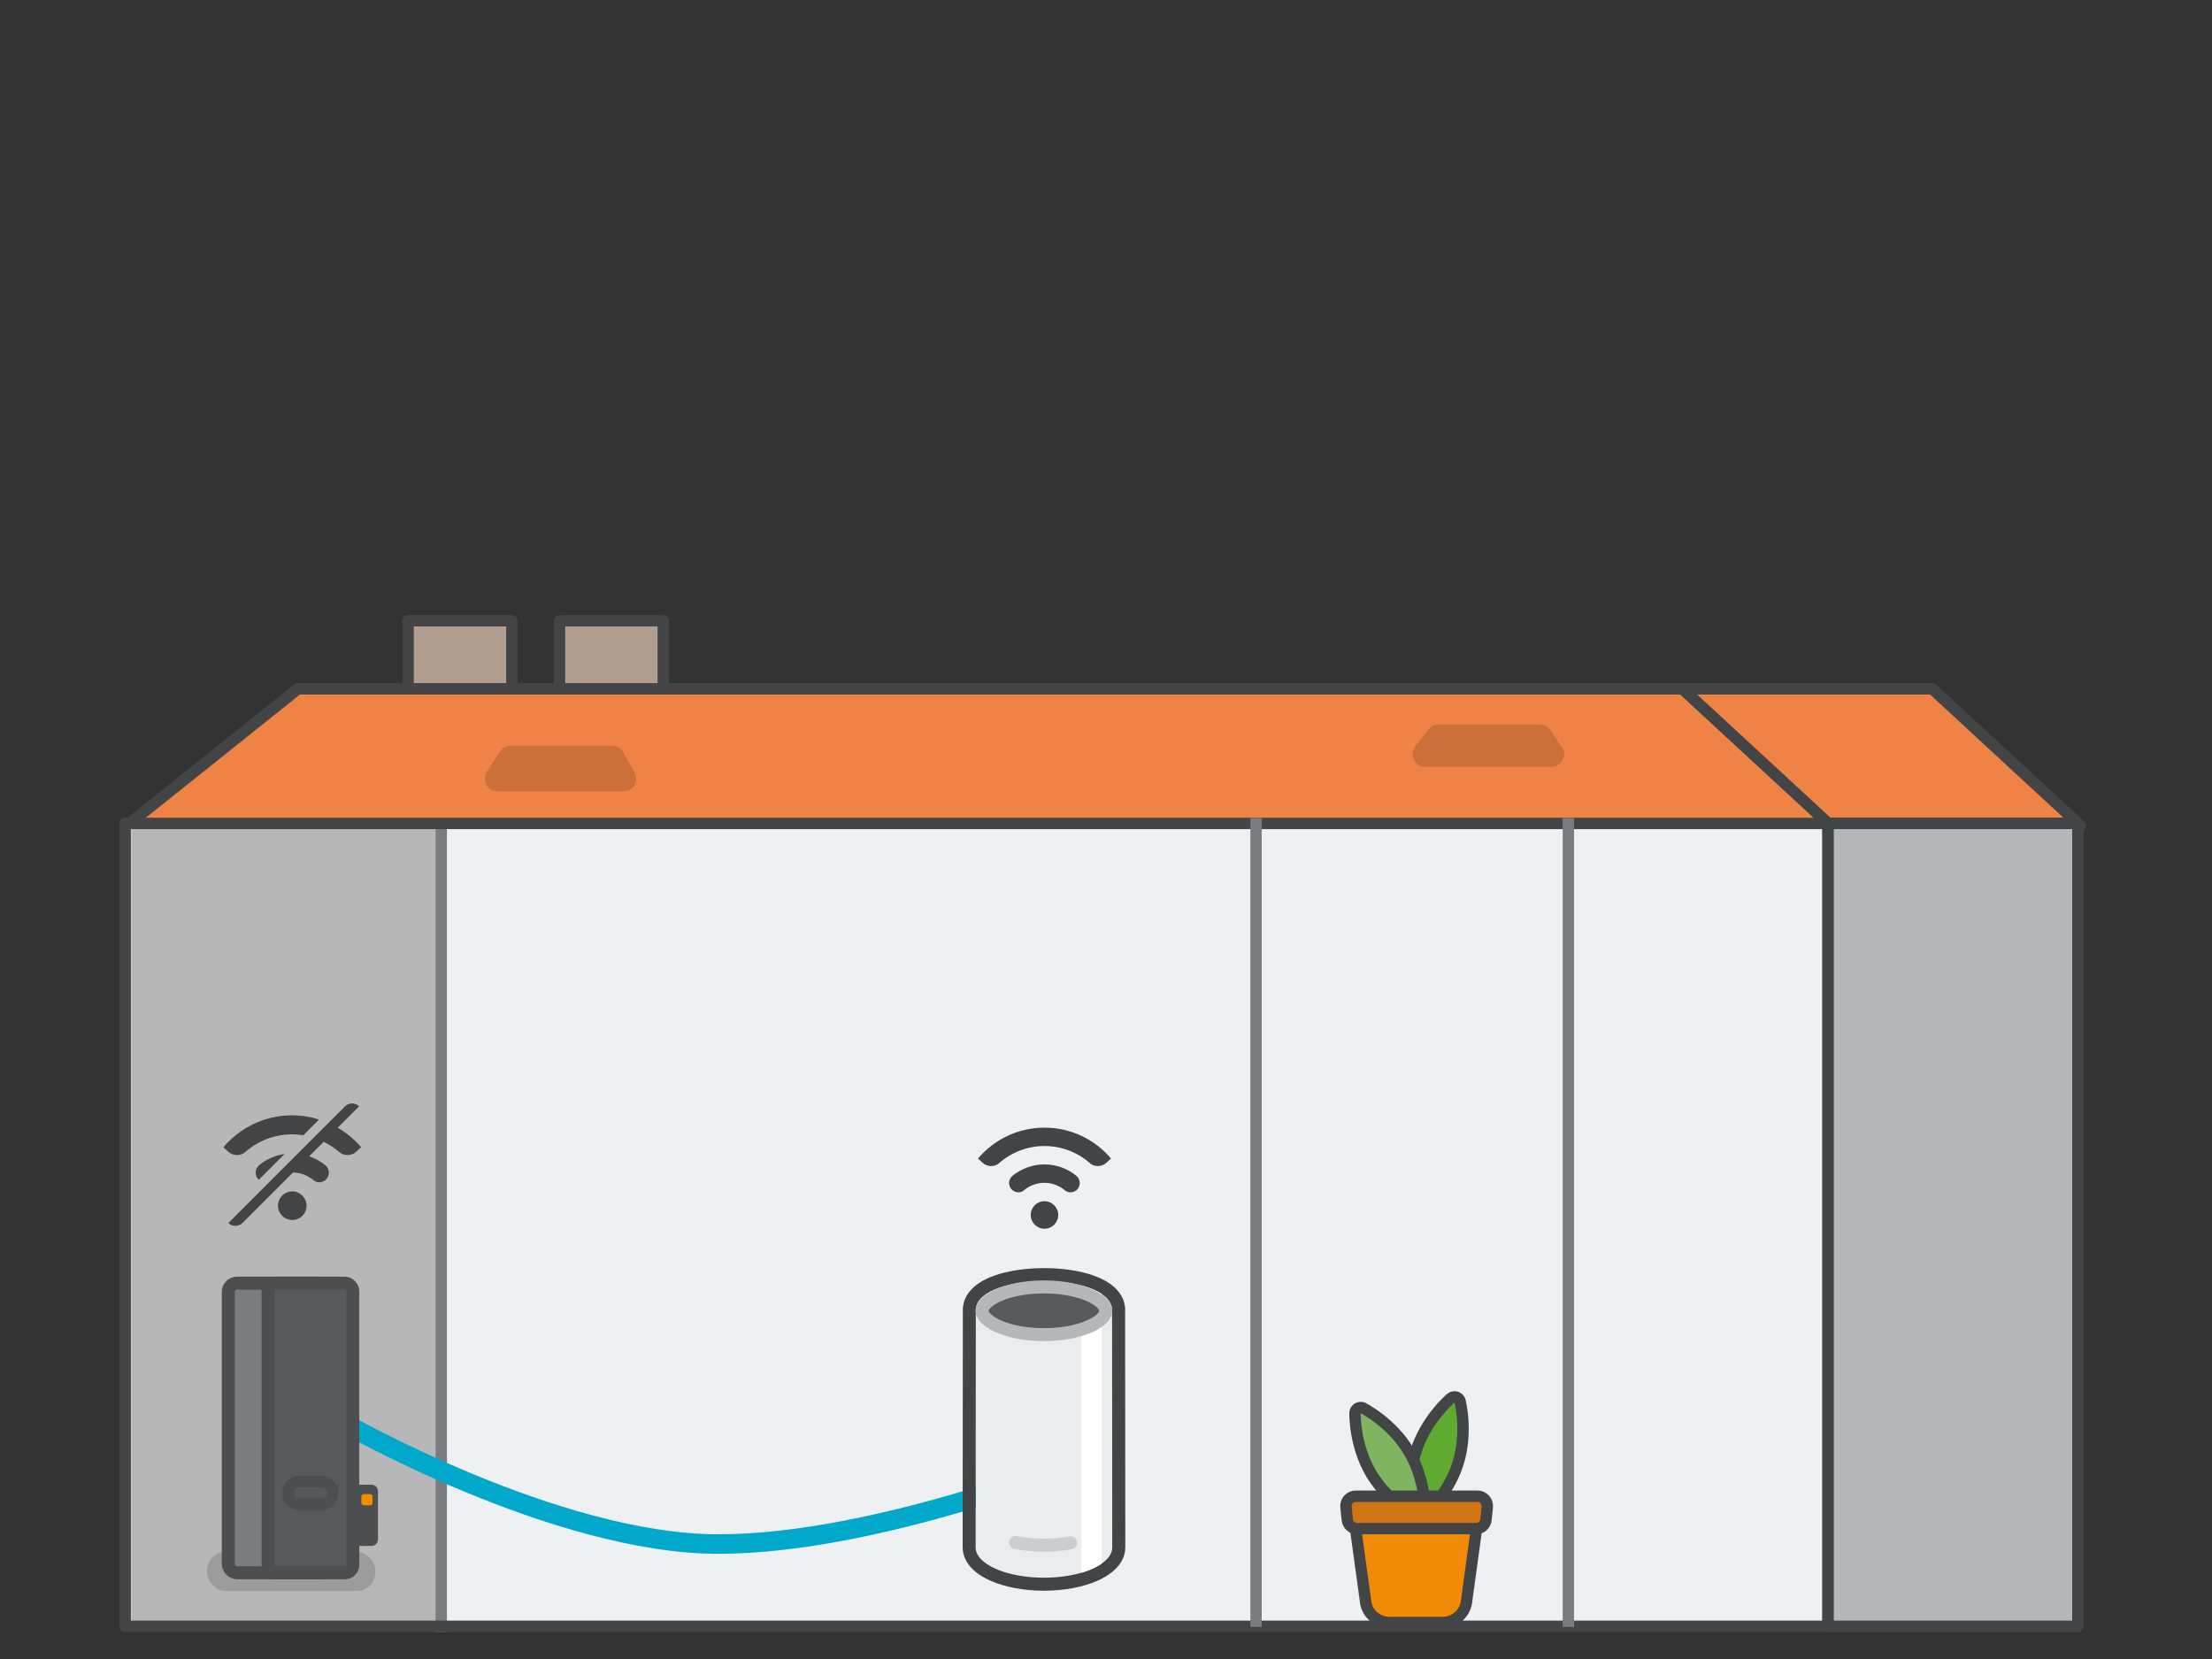 <?xml version="1.0" encoding="UTF-8"?>
<svg xmlns="http://www.w3.org/2000/svg" viewBox="0 0 679.95 509.97">
  <rect x="0" y="0" width="679.95" height="509.97" fill="#333333" stroke="none"/>
  <defs>
    <style>
      .cls-1 {
        fill: #5fab31;
      }

      .cls-1, .cls-2, .cls-3, .cls-4, .cls-5, .cls-6, .cls-7, .cls-8, .cls-9, .cls-10, .cls-11, .cls-12, .cls-13, .cls-14, .cls-15, .cls-16 {
        stroke-width: 0px;
      }

      .cls-2, .cls-17 {
        fill: #57595b;
      }

      .cls-3, .cls-18 {
        fill: #b5b8bb;
      }

      .cls-4 {
        fill: #b7b7b7;
      }

      .cls-5 {
        fill: #f48c00;
      }

      .cls-6, .cls-19, .cls-20, .cls-21 {
        fill: none;
      }

      .cls-7, .cls-15 {
        fill: #424445;
      }

      .cls-22 {
        fill: #f18a06;
      }

      .cls-22, .cls-23, .cls-24, .cls-20, .cls-21, .cls-25, .cls-18, .cls-26, .cls-27, .cls-28 {
        stroke-linejoin: round;
      }

      .cls-22, .cls-23, .cls-24, .cls-20, .cls-21, .cls-27, .cls-28 {
        stroke-linecap: round;
      }

      .cls-22, .cls-23, .cls-21, .cls-25, .cls-18, .cls-27, .cls-28 {
        stroke-width: 3.5px;
      }

      .cls-22, .cls-23, .cls-21, .cls-18, .cls-27, .cls-28 {
        stroke: #424445;
      }

      .cls-23 {
        fill: #ef8245;
      }

      .cls-24 {
        fill: #7a7d80;
      }

      .cls-24, .cls-20, .cls-26, .cls-17 {
        stroke-width: 4px;
      }

      .cls-24, .cls-26, .cls-17 {
        stroke: #4c4e50;
      }

      .cls-19 {
        stroke: #00a9cc;
        stroke-width: 6px;
      }

      .cls-19, .cls-17 {
        stroke-miterlimit: 10;
      }

      .cls-8 {
        fill: #424445;
      }

      .cls-20 {
        stroke: #c9cfd1;
      }

      .cls-9, .cls-25 {
        fill: #eff0f2;
      }

      .cls-10, .cls-12 {
        fill: #000;
      }

      .cls-11, .cls-26 {
        fill: #4c4e50;
      }

      .cls-12, .cls-29 {
        opacity: .15;
      }

      .cls-25 {
        stroke: #7a7d80;
        stroke-linecap: square;
      }

      .cls-13 {
        fill: #ebeced;
      }

      .cls-14 {
        fill: #7fb55f;
      }

      .cls-15 {
        fill-rule: evenodd;
      }

      .cls-27 {
        fill: #d17512;
      }

      .cls-30 {
        isolation: isolate;
      }

      .cls-28 {
        fill: #b09f91;
      }

      .cls-16 {
        fill: #fff;
      }
    </style>
  </defs>
  <g id="Laag_1" data-name="Laag 1">
    <g>
      <rect class="cls-28" x="125.45" y="190.82" width="31.9" height="62.81"/>
      <rect class="cls-28" x="171.99" y="190.82" width="31.9" height="62.81"/>
      <g class="cls-30">
        <polygon class="cls-23" points="517.19 211.73 562.71 253.77 39 253.77 91.61 211.73 517.19 211.73"/>
        <polygon class="cls-23" points="517.19 211.73 593.96 211.73 639.48 253.77 562.71 253.77 517.19 211.73"/>
      </g>
      <g class="cls-29">
        <path class="cls-10" d="M476.73,224.69l3.54,5.23c1.47,2.59-.4,5.8-3.38,5.8h-38.75c-3.08,0-4.93-3.41-3.27-5.99l4.02-5.23c.72-1.11,1.95-1.78,3.27-1.78h31.2c1.4,0,2.69.75,3.38,1.97Z"/>
      </g>
      <g class="cls-29">
        <path class="cls-10" d="M191.52,231.21l3.54,6.23c1.47,2.59-.4,5.8-3.38,5.8h-38.75c-3.08,0-4.93-3.41-3.27-5.99l4.02-6.23c.72-1.11,1.95-1.78,3.27-1.78h31.2c1.4,0,2.69.75,3.38,1.97Z"/>
      </g>
      <g class="cls-30">
        <rect class="cls-9" x="38.48" y="253.12" width="523.47" height="246.79"/>
        <rect class="cls-4" x="40.34" y="254.77" width="93.98" height="245.14"/>
        <polygon class="cls-9" points="38.48 253.12 139.7 253.12 638.71 253.12 561.95 253.12 38.48 253.12"/>
      </g>
      <line class="cls-25" x1="135.64" y1="254.74" x2="135.64" y2="499.91"/>
      <rect class="cls-18" x="561.95" y="253.12" width="76.77" height="246.79"/>
      <polyline class="cls-21" points="561.95 253.12 561.95 499.91 38.48 499.91 38.48 253.12 395.69 253.12 561.95 253.12"/>
      <rect class="cls-18" x="561.95" y="253.12" width="76.77" height="246.79"/>
    </g>
    <g>
      <g>
        <path class="cls-1" d="M436.33,466.52c-.18,0-.36-.03-.53-.08-.57-.18-1.01-.65-1.16-1.23-.1-.39-2.41-9.65.68-19.3,3.1-9.66,10.36-15.84,10.67-16.1.32-.27.72-.41,1.13-.41.18,0,.36.03.53.08.57.18,1.01.65,1.16,1.23.1.39,2.41,9.65-.68,19.3-3.1,9.66-10.36,15.84-10.67,16.1-.32.27-.72.41-1.13.41Z"/>
        <path class="cls-7" d="M447.11,431.14s2.32,9.05-.65,18.33-10.13,15.3-10.13,15.3c0,0-2.32-9.05.65-18.33s10.13-15.3,10.13-15.3M447.11,427.64c-.81,0-1.61.28-2.25.82-.32.27-7.96,6.78-11.21,16.91-3.25,10.13-.82,19.86-.71,20.27.3,1.17,1.18,2.09,2.32,2.46.35.11.71.17,1.07.17.81,0,1.61-.28,2.25-.82.32-.27,7.96-6.78,11.21-16.91,3.25-10.13.82-19.86.71-20.27-.3-1.17-1.18-2.09-2.32-2.46-.35-.11-.71-.17-1.07-.17h0Z"/>
      </g>
      <g>
        <path class="cls-14" d="M436.33,466.52c-.27,0-.55-.06-.8-.19-.36-.18-8.83-4.58-14.01-13.3s-5.01-18.26-5-18.66c.01-.6.34-1.15.85-1.46.28-.16.58-.25.89-.25.27,0,.55.06.8.19.36.18,8.83,4.58,14.01,13.3,5.18,8.72,5.01,18.26,5,18.66-.01.6-.34,1.15-.85,1.46-.27.16-.58.25-.89.25Z"/>
        <path class="cls-8" d="M418.27,434.42s8.32,4.25,13.3,12.63c4.99,8.38,4.75,17.72,4.75,17.72,0,0-8.32-4.25-13.3-12.63-4.99-8.38-4.75-17.72-4.75-17.72M418.27,430.92c-.62,0-1.24.16-1.79.49-1.03.62-1.68,1.72-1.71,2.92-.01.42-.2,10.45,5.24,19.6,5.44,9.14,14.34,13.77,14.72,13.96.5.26,1.05.38,1.59.38.62,0,1.24-.16,1.79-.49,1.03-.62,1.68-1.72,1.71-2.92.01-.42.2-10.45-5.24-19.6-5.44-9.14-14.34-13.77-14.72-13.96-.5-.26-1.05-.38-1.59-.38h0Z"/>
      </g>
      <path class="cls-22" d="M443.51,498.73h-16.47c-3.87,0-7.08-3-7.33-6.86l-3.35-24.39h37.84l-3.35,24.39c-.26,3.86-3.46,6.86-7.33,6.86Z"/>
      <path class="cls-27" d="M453.76,469.88h-36.59c-1.56,0-2.86-1.18-3.02-2.72l-.41-3.89c-.19-1.79,1.22-3.35,3.02-3.35h37.4c1.8,0,3.21,1.56,3.02,3.35l-.41,3.89c-.16,1.55-1.47,2.72-3.02,2.72Z"/>
    </g>
    <line class="cls-25" x1="482.1" y1="253.2" x2="482.1" y2="498.37"/>
    <line class="cls-25" x1="386.1" y1="253.2" x2="386.1" y2="498.37"/>
    <rect class="cls-6" x="-1" width="679.95" height="508.72"/>
    <path class="cls-19" d="M105.82,437.44s65.07,37.19,115.03,37.19,115.97-27.19,115.97-27.19"/>
    <g>
      <rect class="cls-12" x="63.64" y="477.01" width="51.75" height="12.04" rx="5.73" ry="5.73"/>
      <g>
        <rect class="cls-24" x="70.17" y="394.43" width="30.88" height="89.03" rx="2.67" ry="2.67"/>
        <rect class="cls-26" x="108.8" y="458.38" width="5.39" height="14.82"/>
        <rect class="cls-17" x="82.41" y="394.43" width="26.03" height="89.03" rx="2.42" ry="2.42"/>
        <rect class="cls-5" x="111.08" y="459.27" width="3.44" height="3.44" rx=".72" ry=".72"/>
        <path class="cls-11" d="M98.84,457.23c.95,0,1.7.77,1.7,1.7s-.77,1.7-1.7,1.7h-6.85c-.95,0-1.7-.77-1.7-1.7s.77-1.7,1.7-1.7h6.85M98.84,453.72h-6.85c-2.88,0-5.21,2.33-5.21,5.21s2.33,5.21,5.21,5.21h6.85c2.88,0,5.21-2.33,5.21-5.21s-2.33-5.21-5.21-5.21h0Z"/>
      </g>
    </g>
    <g>
      <path class="cls-13" d="M341.84,402.23c-1.35-11.23-40.52-11.22-41.87,0l-.06,73.41c0,5.16,9.4,9.33,21,9.33s21-4.18,21-9.33l-.06-73.41Z"/>
      <path class="cls-7" d="M320.91,393.81c10.13,0,20.25,2.81,20.93,8.42l.06,73.41c0,5.16-9.4,9.33-21,9.33s-21-4.18-21-9.33l.06-73.41c.67-5.61,10.8-8.42,20.94-8.42M320.91,389.81c-5.73,0-11.19.83-15.38,2.34-7.24,2.62-9.18,6.67-9.53,9.6-.02.16-.03.31-.03.47l-.06,73.41c0,2.42,1.11,6.96,8.53,10.26,4.47,1.99,10.32,3.08,16.47,3.08s12.01-1.09,16.47-3.08c7.42-3.3,8.53-7.84,8.53-10.26l-.06-73.42c0-.16,0-.32-.03-.47-.35-2.94-2.29-6.98-9.53-9.6-4.18-1.51-9.64-2.34-15.37-2.34h0Z"/>
      <path class="cls-20" d="M312.2,474.14c2.65.54,5.6.84,8.7.84,2.9,0,5.66-.26,8.17-.73"/>
      <path class="cls-16" d="M332.37,483.47c2.54-.74,4.7-1.71,6.32-2.86v-82.84c-1.64-1.11-3.82-1.99-6.32-2.63v88.33Z"/>
      <g>
        <path class="cls-2" d="M320.9,410.26c-10.87,0-19-3.87-19-7.33s8.12-7.33,19-7.33,19,3.87,19,7.33-8.12,7.33-19,7.33Z"/>
        <path class="cls-3" d="M320.9,397.59c4.99,0,9.81.87,13.22,2.39,2.82,1.26,3.78,2.55,3.78,2.95s-.95,1.69-3.78,2.95c-3.42,1.52-8.24,2.39-13.22,2.39s-9.81-.87-13.22-2.39c-2.82-1.26-3.78-2.55-3.78-2.95s.95-1.69,3.78-2.95c3.42-1.52,8.23-2.39,13.22-2.39M320.9,393.59c-11.6,0-21,4.18-21,9.33s9.4,9.33,21,9.33,21-4.18,21-9.33-9.4-9.33-21-9.33h0Z"/>
      </g>
    </g>
  </g>
  <g id="Layer_3" data-name="Layer 3">
    <g>
      <path class="cls-7" d="M321.06,377.7c2.34,0,4.23-1.9,4.23-4.23s-1.9-4.23-4.23-4.23-4.23,1.9-4.23,4.23,1.89,4.23,4.23,4.23Z"/>
      <path class="cls-7" d="M321.06,346.63c-8.19,0-15.52,3.69-20.44,9.49l1.47,1.35c1.35,1.23,3.61,1.31,4.99.1,3.74-3.29,8.63-5.29,13.99-5.29s10.25,2,13.99,5.29c1.37,1.21,3.65,1.14,4.99-.1l1.47-1.35c-4.92-5.8-12.25-9.49-20.44-9.49h-.02Z"/>
      <path class="cls-7" d="M321.06,357.93c-3.7,0-7.1,1.3-9.78,3.47-1.37,1.1-1.48,3.14-.18,4.34,1.01.93,2.58,1.06,3.62.17,1.71-1.45,3.91-2.32,6.33-2.32s4.61.89,6.33,2.32c1.05.89,2.61.77,3.62-.16,1.3-1.2,1.17-3.23-.18-4.35-2.67-2.17-6.07-3.47-9.78-3.47h.02Z"/>
    </g>
    <path class="cls-15" d="M110.38,340.09l-6.56,6.56c2.72,1.59,5.16,3.61,7.19,6l-1.52,1.4c-1.39,1.28-3.75,1.36-5.17.11-1.44-1.27-3.08-2.33-4.82-3.18l-4.47,4.47c1.8.62,3.48,1.51,4.93,2.69,1.41,1.15,1.53,3.26.19,4.49h0c-1.05.97-2.67,1.09-3.75.17-1.72-1.45-3.92-2.33-6.32-2.39l-15.55,15.54c-1.21,1.21-3.25,1.09-4.34,0l35.86-35.86c1.2-1.2,3.14-1.2,4.34,0ZM89.83,342.83c-8.47,0-16.07,3.82-21.17,9.83l1.52,1.39c1.4,1.28,3.74,1.36,5.17.11,3.87-3.41,8.94-5.48,14.48-5.48,1.16,0,2.3.11,3.41.29l4.84-4.84c-2.61-.82-5.38-1.29-8.26-1.29ZM79.52,362.62c-1.34-1.23-1.22-3.34.19-4.49,2.19-1.78,4.86-2.99,7.79-3.42l-7.94,7.94s0,0,0,0c0,0,0,0,0,0,0,0-.01,0-.02-.01h0ZM85.45,370.62c0-2.42,1.96-4.39,4.39-4.39s4.39,1.97,4.39,4.39-1.97,4.39-4.39,4.39-4.39-1.97-4.39-4.39Z"/>
  </g>
</svg>